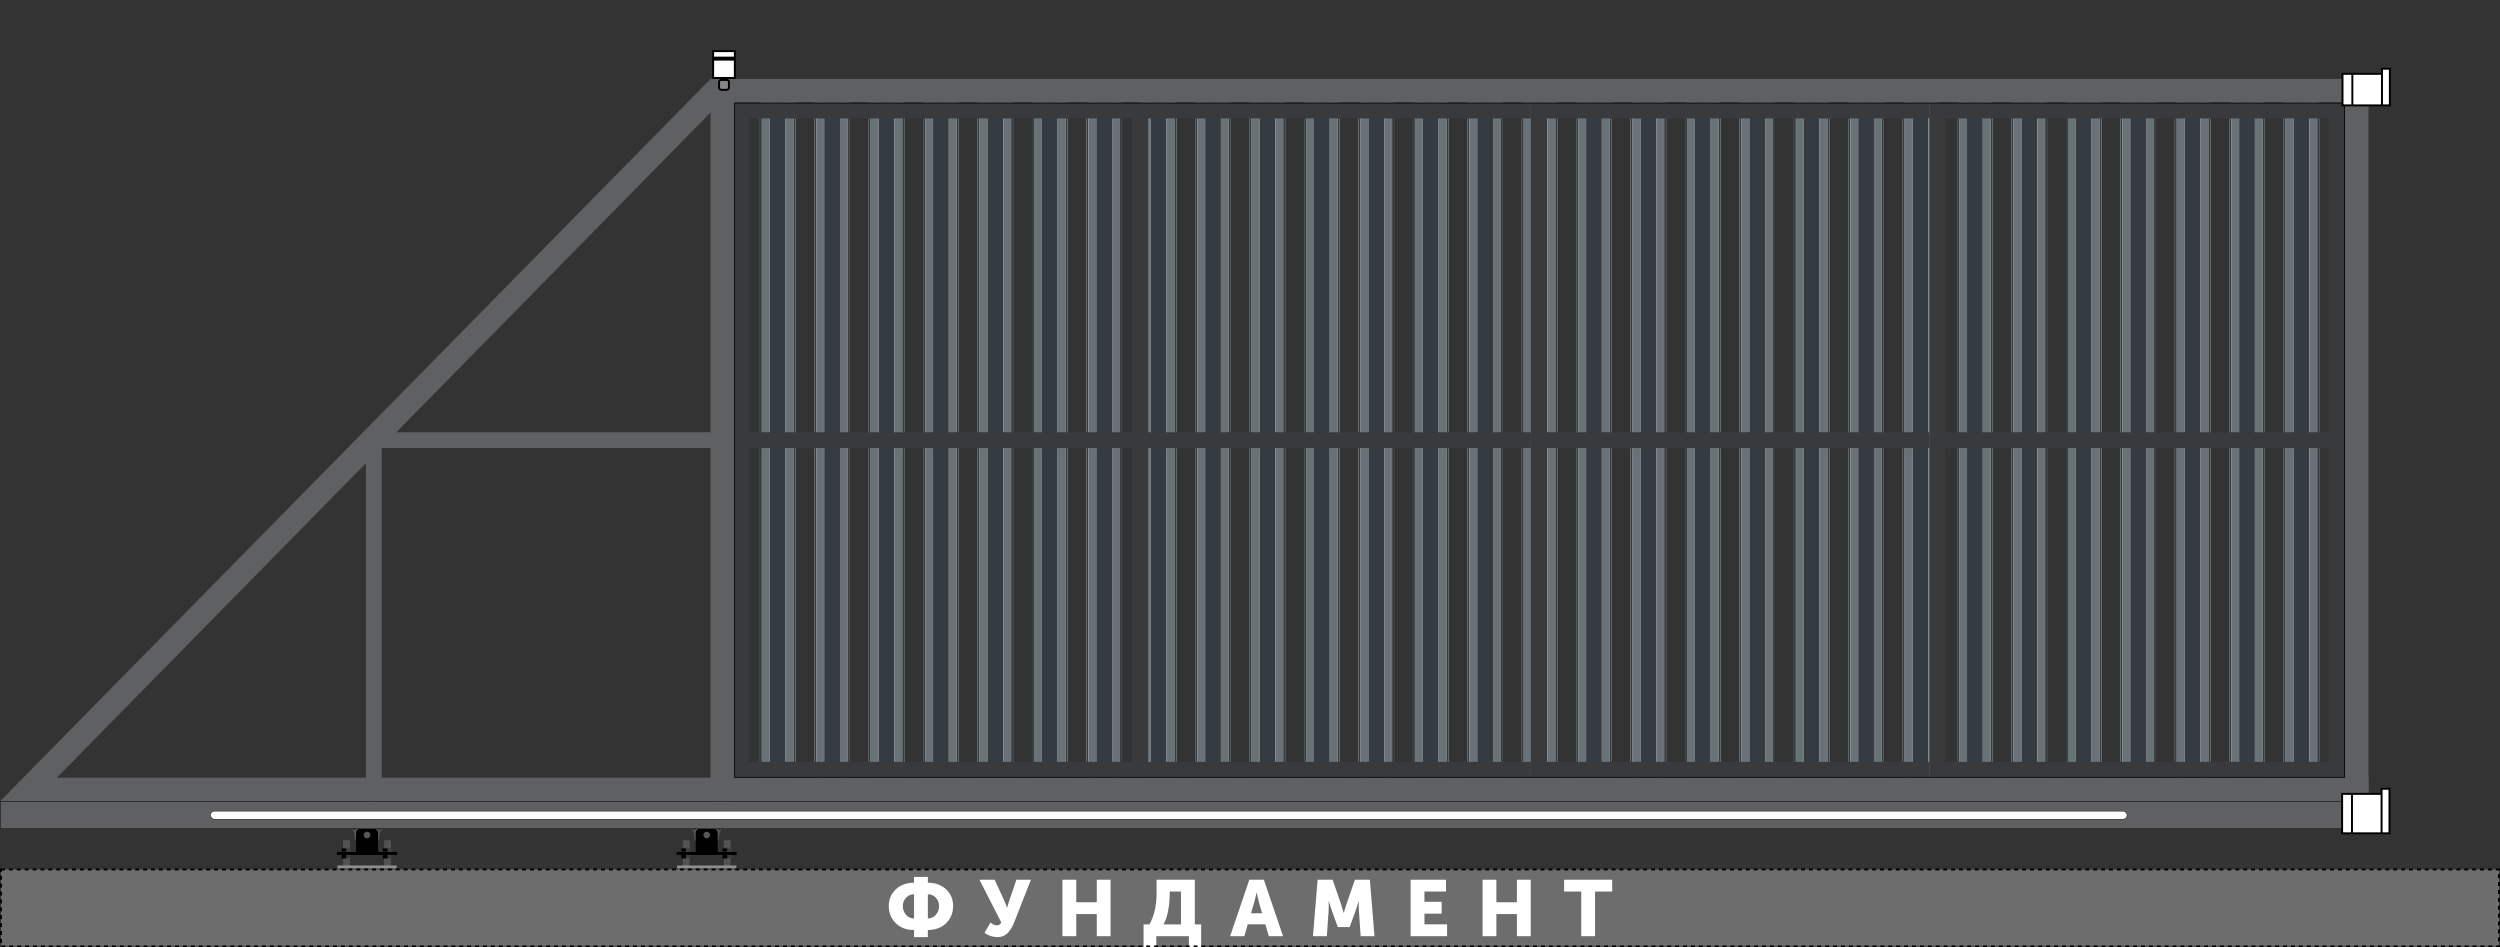 <svg width="6333" height="2400" viewBox="0 0 6333 2400" fill="none" xmlns="http://www.w3.org/2000/svg">
<rect x="0" y="0" width="6333" height="2400" fill="#333333" stroke="none"/>
<path d="M973.781 2192.17L972.717 2190.41L973.464 2188.49L989.772 2187.05L990.837 2188.8L990.089 2190.72L973.781 2192.17Z" fill="#575757"/>
<path d="M973.091 2128.19H989.955L973.779 2129.31L973.091 2128.19Z" fill="#575757"/>
<path d="M989.955 2128.19L973.779 2129.31L973.461 2129.32L972.714 2131.24L990.834 2129.63L989.955 2128.19Z" fill="#575757"/>
<path d="M990.834 2129.63L972.714 2131.24L973.778 2133L990.086 2131.55L990.834 2129.63Z" fill="#575757"/>
<path d="M973.781 2195.88L972.717 2194.12L973.464 2192.2L989.772 2190.76L990.837 2192.51L990.089 2194.43L973.781 2195.88Z" fill="#575757"/>
<path d="M973.781 2162.58L972.717 2160.83L973.464 2158.91L989.772 2157.46L990.837 2159.22L990.089 2161.14L973.781 2162.58Z" fill="#575757"/>
<path d="M973.781 2177.37L972.717 2175.62L973.464 2173.7L989.772 2172.25L990.837 2174.01L990.089 2175.93L973.781 2177.37Z" fill="#575757"/>
<path d="M973.781 2147.79L972.717 2146.03L973.464 2144.12L989.772 2142.67L990.837 2144.43L990.089 2146.34L973.781 2147.79Z" fill="#575757"/>
<path d="M973.781 2184.77L972.717 2183.01L973.464 2181.1L989.772 2179.65L990.837 2181.41L990.089 2183.32L973.781 2184.77Z" fill="#575757"/>
<path d="M973.781 2155.19L972.717 2153.43L973.464 2151.51L989.772 2150.07L990.837 2151.82L990.089 2153.74L973.781 2155.19Z" fill="#575757"/>
<path d="M973.781 2169.98L972.717 2168.22L973.464 2166.3L989.772 2164.86L990.837 2166.62L990.089 2168.53L973.781 2169.98Z" fill="#575757"/>
<path d="M973.781 2140.39L972.717 2138.64L973.464 2136.72L989.772 2135.27L990.837 2137.03L990.089 2138.95L973.781 2140.39Z" fill="#575757"/>
<path d="M973.781 2188.48L972.717 2186.72L973.464 2184.81L989.772 2183.36L990.837 2185.12L990.089 2187.03L973.781 2188.48Z" fill="#575757"/>
<path d="M973.781 2158.89L972.717 2157.14L973.464 2155.22L989.772 2153.77L990.837 2155.53L990.089 2157.45L973.781 2158.89Z" fill="#575757"/>
<path d="M973.781 2173.69L972.717 2171.93L973.464 2170.01L989.772 2168.57L990.837 2170.32L990.089 2172.24L973.781 2173.69Z" fill="#575757"/>
<path d="M973.781 2144.1L972.717 2142.35L973.464 2140.43L989.772 2138.98L990.837 2140.74L990.089 2142.66L973.781 2144.1Z" fill="#575757"/>
<path d="M973.781 2181.08L972.717 2179.33L973.464 2177.41L989.772 2175.96L990.837 2177.72L990.089 2179.64L973.781 2181.08Z" fill="#575757"/>
<path d="M973.781 2151.5L972.717 2149.74L973.464 2147.83L989.772 2146.38L990.837 2148.14L990.089 2150.05L973.781 2151.5Z" fill="#575757"/>
<path d="M973.781 2166.29L972.717 2164.54L973.464 2162.62L989.772 2161.17L990.837 2162.93L990.089 2164.85L973.781 2166.29Z" fill="#575757"/>
<path d="M973.781 2136.71L972.717 2134.95L973.464 2133.03L989.772 2131.59L990.837 2133.34L990.089 2135.26L973.781 2136.71Z" fill="#575757"/>
<path d="M869.914 2192.17L868.85 2190.41L869.597 2188.49L885.905 2187.05L886.969 2188.8L886.222 2190.72L869.914 2192.17Z" fill="#575757"/>
<path d="M869.224 2128.19H886.088L869.911 2129.31L869.224 2128.19Z" fill="#575757"/>
<path d="M886.088 2128.19L869.911 2129.31L869.594 2129.32L868.847 2131.24L886.966 2129.63L886.088 2128.19Z" fill="#575757"/>
<path d="M886.966 2129.63L868.847 2131.24L869.911 2133L886.219 2131.55L886.966 2129.63Z" fill="#575757"/>
<path d="M869.914 2195.88L868.85 2194.12L869.597 2192.2L885.905 2190.76L886.969 2192.51L886.222 2194.43L869.914 2195.88Z" fill="#575757"/>
<path d="M869.914 2162.58L868.85 2160.83L869.597 2158.91L885.905 2157.46L886.969 2159.22L886.222 2161.14L869.914 2162.58Z" fill="#575757"/>
<path d="M869.914 2177.37L868.85 2175.62L869.597 2173.7L885.905 2172.25L886.969 2174.01L886.222 2175.93L869.914 2177.37Z" fill="#575757"/>
<path d="M869.914 2147.79L868.85 2146.03L869.597 2144.12L885.905 2142.67L886.969 2144.43L886.222 2146.34L869.914 2147.79Z" fill="#575757"/>
<path d="M869.914 2184.77L868.85 2183.01L869.597 2181.1L885.905 2179.65L886.969 2181.41L886.222 2183.32L869.914 2184.77Z" fill="#575757"/>
<path d="M869.914 2155.19L868.85 2153.43L869.597 2151.51L885.905 2150.07L886.969 2151.82L886.222 2153.74L869.914 2155.19Z" fill="#575757"/>
<path d="M869.914 2169.98L868.85 2168.22L869.597 2166.3L885.905 2164.86L886.969 2166.62L886.222 2168.53L869.914 2169.98Z" fill="#575757"/>
<path d="M869.914 2140.39L868.85 2138.64L869.597 2136.72L885.905 2135.27L886.969 2137.03L886.222 2138.95L869.914 2140.39Z" fill="#575757"/>
<path d="M869.914 2188.48L868.85 2186.72L869.597 2184.81L885.905 2183.36L886.969 2185.12L886.222 2187.03L869.914 2188.48Z" fill="#575757"/>
<path d="M869.914 2158.89L868.85 2157.14L869.597 2155.22L885.905 2153.77L886.969 2155.53L886.222 2157.45L869.914 2158.89Z" fill="#575757"/>
<path d="M869.914 2173.69L868.85 2171.93L869.597 2170.01L885.905 2168.57L886.969 2170.32L886.222 2172.24L869.914 2173.69Z" fill="#575757"/>
<path d="M869.914 2144.1L868.85 2142.35L869.597 2140.43L885.905 2138.98L886.969 2140.74L886.222 2142.66L869.914 2144.1Z" fill="#575757"/>
<path d="M869.914 2181.08L868.85 2179.33L869.597 2177.41L885.905 2175.96L886.969 2177.72L886.222 2179.64L869.914 2181.08Z" fill="#575757"/>
<path d="M869.914 2151.5L868.85 2149.74L869.597 2147.83L885.905 2146.38L886.969 2148.14L886.222 2150.05L869.914 2151.5Z" fill="#575757"/>
<path d="M869.914 2166.29L868.85 2164.54L869.597 2162.62L885.905 2161.17L886.969 2162.93L886.222 2164.85L869.914 2166.29Z" fill="#575757"/>
<path d="M869.914 2136.71L868.85 2134.95L869.597 2133.03L885.905 2131.59L886.969 2133.34L886.222 2135.26L869.914 2136.71Z" fill="#575757"/>
<path d="M993.565 2157.58L993.565 2149L981.775 2149L981.775 2157.58L993.565 2157.58Z" fill="#3D3D3D"/>
<path d="M969.983 2149L969.983 2157.58L981.774 2157.58L981.774 2149L969.983 2149Z" fill="black"/>
<path d="M993.565 2174.58L993.565 2166L981.775 2166L981.775 2174.58L993.565 2174.58Z" fill="#3D3D3D"/>
<path d="M969.983 2166L969.983 2174.58L981.774 2174.58L981.774 2166L969.983 2166Z" fill="black"/>
<path d="M889.108 2157.58L889.108 2149L877.317 2149L877.317 2157.58L889.108 2157.58Z" fill="#3D3D3D"/>
<path d="M865.526 2149L865.526 2157.58L877.317 2157.58L877.317 2149L865.526 2149Z" fill="black"/>
<path d="M889.108 2174.58L889.108 2166L877.317 2166L877.317 2174.58L889.108 2174.58Z" fill="#3D3D3D"/>
<path d="M865.526 2166L865.526 2174.58L877.317 2174.58L877.317 2166L865.526 2166Z" fill="black"/>
<path d="M854.753 2192.5H1004.82V2200H854.753V2192.5Z" fill="#8F8F8F"/>
<path fill-rule="evenodd" clip-rule="evenodd" d="M898.705 2124.97V2120.68C898.705 2101.15 881.428 2085.31 860.116 2085.31H846.182C834.934 2085.31 825.815 2076.19 825.815 2064.94C825.815 2053.69 834.934 2044.58 846.182 2044.58L857.972 2044.58L860.116 2047.79L999.464 2047.79L1001.61 2044.58L1013.4 2044.58C1024.65 2044.58 1033.76 2053.69 1033.76 2064.94C1033.76 2076.19 1024.65 2085.31 1013.4 2085.31L999.464 2085.31C978.152 2085.31 960.875 2101.15 960.875 2120.68V2124.97C960.875 2127.93 958.475 2130.33 955.515 2130.33H904.065C901.105 2130.33 898.705 2127.93 898.705 2124.97ZM929.79 2106.75C925.054 2106.75 921.215 2110.59 921.215 2115.32C921.215 2120.06 925.054 2123.9 929.79 2123.9C934.526 2123.9 938.366 2120.06 938.366 2115.32C938.366 2110.59 934.526 2106.75 929.79 2106.75ZM846.182 2055.3C840.854 2055.3 836.535 2059.61 836.535 2064.94C836.535 2070.27 840.854 2074.59 846.182 2074.59C851.51 2074.59 855.829 2070.27 855.829 2064.94C855.829 2059.61 851.51 2055.3 846.182 2055.3ZM1013.4 2055.3C1018.73 2055.3 1023.05 2059.61 1023.05 2064.94C1023.05 2070.27 1018.73 2074.59 1013.4 2074.59C1008.07 2074.59 1003.75 2070.27 1003.75 2064.94C1003.75 2059.61 1008.07 2055.3 1013.4 2055.3Z" fill="#575757"/>
<path d="M921.215 2115.32C921.215 2110.59 925.054 2106.75 929.79 2106.75C934.526 2106.75 938.366 2110.59 938.366 2115.32C938.366 2120.06 934.526 2123.9 929.79 2123.9C925.054 2123.9 921.215 2120.06 921.215 2115.32Z" fill="#575757"/>
<circle cx="901.914" cy="2060.66" r="24.654" fill="black"/>
<path d="M923.356 2060.66C923.356 2072.5 913.757 2082.09 901.918 2082.09C890.078 2082.09 880.479 2072.5 880.479 2060.66C880.479 2048.82 890.078 2039.22 901.918 2039.22C913.757 2039.22 923.356 2048.82 923.356 2060.66Z" fill="#C4C4C4"/>
<path d="M917.996 2060.66C917.996 2069.54 910.797 2076.73 901.917 2076.73C893.037 2076.73 885.839 2069.54 885.839 2060.66C885.839 2051.78 893.037 2044.58 901.917 2044.58C910.797 2044.58 917.996 2051.78 917.996 2060.66Z" fill="black"/>
<path d="M901.916 2049.01C908.348 2049.01 913.563 2054.22 913.563 2060.66C913.563 2067.09 908.348 2072.3 901.916 2072.3C895.483 2072.3 890.269 2067.09 890.269 2060.66C890.269 2054.22 895.483 2049.01 901.916 2049.01Z" fill="#C4C4C4" stroke="black" stroke-width="4"/>
<circle cx="957.657" cy="2060.66" r="24.654" fill="black"/>
<path d="M979.098 2060.66C979.098 2072.5 969.5 2082.09 957.66 2082.09C945.82 2082.09 936.222 2072.5 936.222 2060.66C936.222 2048.82 945.82 2039.22 957.66 2039.22C969.5 2039.22 979.098 2048.82 979.098 2060.66Z" fill="#C4C4C4"/>
<path d="M973.738 2060.66C973.738 2069.54 966.54 2076.73 957.66 2076.73C948.78 2076.73 941.581 2069.54 941.581 2060.66C941.581 2051.78 948.78 2044.58 957.66 2044.58C966.54 2044.58 973.738 2051.78 973.738 2060.66Z" fill="black"/>
<path d="M957.658 2049.01C964.09 2049.01 969.305 2054.22 969.305 2060.66C969.305 2067.09 964.09 2072.3 957.658 2072.3C951.225 2072.3 946.011 2067.09 946.011 2060.66C946.011 2054.22 951.225 2049.01 957.658 2049.01Z" fill="#C4C4C4" stroke="black" stroke-width="4"/>
<circle cx="1013.4" cy="2064.94" r="24.654" fill="black"/>
<path d="M1034.84 2064.94C1034.84 2076.78 1025.24 2086.38 1013.4 2086.38C1001.56 2086.38 991.964 2076.78 991.964 2064.94C991.964 2053.1 1001.56 2043.5 1013.4 2043.5C1025.24 2043.5 1034.84 2053.1 1034.84 2064.94Z" fill="#C4C4C4"/>
<path d="M1029.48 2064.94C1029.48 2073.82 1022.28 2081.02 1013.4 2081.02C1004.52 2081.02 997.323 2073.82 997.323 2064.94C997.323 2056.06 1004.52 2048.86 1013.4 2048.86C1022.28 2048.86 1029.48 2056.06 1029.48 2064.94Z" fill="black"/>
<path d="M1023.05 2064.94C1023.05 2059.61 1018.73 2055.3 1013.4 2055.3C1008.07 2055.3 1003.75 2059.61 1003.75 2064.94C1003.75 2070.27 1008.07 2074.59 1013.4 2074.59C1018.73 2074.59 1023.05 2070.27 1023.05 2064.94Z" fill="#C4C4C4"/>
<circle cx="846.18" cy="2064.94" r="24.654" fill="black"/>
<path d="M867.621 2064.94C867.621 2076.78 858.023 2086.38 846.183 2086.38C834.343 2086.38 824.745 2076.78 824.745 2064.94C824.745 2053.1 834.343 2043.5 846.183 2043.5C858.023 2043.5 867.621 2053.1 867.621 2064.94Z" fill="#C4C4C4"/>
<path d="M862.262 2064.94C862.262 2073.82 855.063 2081.02 846.183 2081.02C837.303 2081.02 830.104 2073.82 830.104 2064.94C830.104 2056.06 837.303 2048.86 846.183 2048.86C855.063 2048.86 862.262 2056.06 862.262 2064.94Z" fill="black"/>
<path d="M855.828 2064.94C855.828 2059.61 851.509 2055.3 846.181 2055.3C840.853 2055.3 836.534 2059.61 836.534 2064.94C836.534 2070.27 840.853 2074.59 846.181 2074.59C851.509 2074.59 855.828 2070.27 855.828 2064.94Z" fill="#C4C4C4"/>
<circle cx="961.944" cy="2093.88" r="7.503" fill="black"/>
<circle cx="897.631" cy="2093.88" r="7.503" fill="black"/>
<path d="M853.683 2158.2H1005.89V2165.7H853.683V2158.2Z" fill="black"/>
<path fill-rule="evenodd" clip-rule="evenodd" d="M912.637 2099.24C906.717 2099.24 901.918 2104.04 901.918 2109.96V2158.2H957.657V2109.96C957.657 2104.04 952.858 2099.24 946.938 2099.24H912.637ZM929.788 2123.9C934.524 2123.9 938.363 2120.06 938.363 2115.32C938.363 2110.59 934.524 2106.75 929.788 2106.75C925.052 2106.75 921.212 2110.59 921.212 2115.32C921.212 2120.06 925.052 2123.9 929.788 2123.9Z" fill="black"/>
<path d="M1834.26 2192.17L1833.19 2190.41L1833.94 2188.49L1850.25 2187.05L1851.31 2188.8L1850.56 2190.72L1834.26 2192.17Z" fill="#575757"/>
<path d="M1833.57 2128.19H1850.43L1834.25 2129.31L1833.57 2128.19Z" fill="#575757"/>
<path d="M1850.43 2128.19L1834.25 2129.31L1833.93 2129.32L1833.19 2131.24L1851.31 2129.63L1850.43 2128.19Z" fill="#575757"/>
<path d="M1851.31 2129.63L1833.19 2131.24L1834.25 2133L1850.56 2131.55L1851.31 2129.63Z" fill="#575757"/>
<path d="M1834.26 2195.88L1833.19 2194.12L1833.94 2192.2L1850.25 2190.76L1851.31 2192.51L1850.56 2194.43L1834.26 2195.88Z" fill="#575757"/>
<path d="M1834.26 2162.58L1833.19 2160.83L1833.94 2158.91L1850.25 2157.46L1851.31 2159.22L1850.56 2161.14L1834.26 2162.58Z" fill="#575757"/>
<path d="M1834.26 2177.37L1833.19 2175.62L1833.94 2173.7L1850.25 2172.25L1851.31 2174.01L1850.56 2175.93L1834.26 2177.37Z" fill="#575757"/>
<path d="M1834.26 2147.79L1833.19 2146.03L1833.94 2144.12L1850.25 2142.67L1851.31 2144.43L1850.56 2146.34L1834.26 2147.79Z" fill="#575757"/>
<path d="M1834.26 2184.77L1833.19 2183.01L1833.94 2181.1L1850.25 2179.65L1851.31 2181.41L1850.56 2183.32L1834.26 2184.77Z" fill="#575757"/>
<path d="M1834.26 2155.19L1833.19 2153.43L1833.94 2151.51L1850.25 2150.07L1851.31 2151.82L1850.56 2153.74L1834.26 2155.19Z" fill="#575757"/>
<path d="M1834.26 2169.98L1833.19 2168.22L1833.94 2166.3L1850.25 2164.86L1851.31 2166.62L1850.56 2168.53L1834.26 2169.98Z" fill="#575757"/>
<path d="M1834.26 2140.39L1833.19 2138.64L1833.94 2136.72L1850.25 2135.27L1851.31 2137.03L1850.56 2138.95L1834.26 2140.39Z" fill="#575757"/>
<path d="M1834.26 2188.48L1833.19 2186.72L1833.94 2184.81L1850.25 2183.36L1851.31 2185.12L1850.56 2187.03L1834.26 2188.48Z" fill="#575757"/>
<path d="M1834.26 2158.89L1833.19 2157.14L1833.94 2155.22L1850.25 2153.77L1851.31 2155.53L1850.56 2157.45L1834.26 2158.89Z" fill="#575757"/>
<path d="M1834.26 2173.69L1833.19 2171.93L1833.94 2170.01L1850.25 2168.57L1851.31 2170.32L1850.56 2172.24L1834.26 2173.69Z" fill="#575757"/>
<path d="M1834.26 2144.1L1833.19 2142.35L1833.94 2140.43L1850.25 2138.98L1851.31 2140.74L1850.56 2142.66L1834.26 2144.1Z" fill="#575757"/>
<path d="M1834.26 2181.08L1833.19 2179.33L1833.94 2177.41L1850.25 2175.96L1851.31 2177.72L1850.56 2179.64L1834.26 2181.08Z" fill="#575757"/>
<path d="M1834.26 2151.5L1833.19 2149.74L1833.94 2147.83L1850.25 2146.38L1851.31 2148.14L1850.56 2150.05L1834.26 2151.5Z" fill="#575757"/>
<path d="M1834.26 2166.29L1833.19 2164.54L1833.94 2162.62L1850.25 2161.17L1851.31 2162.93L1850.56 2164.85L1834.26 2166.29Z" fill="#575757"/>
<path d="M1834.26 2136.71L1833.19 2134.95L1833.94 2133.03L1850.25 2131.59L1851.31 2133.34L1850.56 2135.26L1834.26 2136.71Z" fill="#575757"/>
<path d="M1730.39 2192.17L1729.32 2190.41L1730.07 2188.49L1746.38 2187.05L1747.44 2188.8L1746.7 2190.72L1730.39 2192.17Z" fill="#575757"/>
<path d="M1729.7 2128.19H1746.56L1730.38 2129.31L1729.7 2128.19Z" fill="#575757"/>
<path d="M1746.56 2128.19L1730.38 2129.31L1730.07 2129.32L1729.32 2131.24L1747.44 2129.63L1746.56 2128.19Z" fill="#575757"/>
<path d="M1747.44 2129.63L1729.32 2131.24L1730.38 2133L1746.69 2131.55L1747.44 2129.63Z" fill="#575757"/>
<path d="M1730.39 2195.88L1729.32 2194.12L1730.07 2192.2L1746.38 2190.76L1747.44 2192.51L1746.7 2194.43L1730.39 2195.88Z" fill="#575757"/>
<path d="M1730.39 2162.58L1729.32 2160.83L1730.07 2158.91L1746.38 2157.46L1747.44 2159.22L1746.7 2161.14L1730.39 2162.58Z" fill="#575757"/>
<path d="M1730.39 2177.37L1729.32 2175.62L1730.07 2173.7L1746.38 2172.25L1747.44 2174.01L1746.7 2175.93L1730.39 2177.37Z" fill="#575757"/>
<path d="M1730.39 2147.79L1729.32 2146.03L1730.07 2144.12L1746.38 2142.67L1747.44 2144.43L1746.7 2146.34L1730.39 2147.79Z" fill="#575757"/>
<path d="M1730.39 2184.77L1729.32 2183.01L1730.07 2181.1L1746.38 2179.65L1747.44 2181.41L1746.7 2183.32L1730.39 2184.77Z" fill="#575757"/>
<path d="M1730.39 2155.19L1729.32 2153.43L1730.07 2151.51L1746.38 2150.07L1747.44 2151.82L1746.7 2153.74L1730.39 2155.19Z" fill="#575757"/>
<path d="M1730.39 2169.98L1729.32 2168.22L1730.07 2166.3L1746.38 2164.86L1747.44 2166.62L1746.7 2168.53L1730.39 2169.98Z" fill="#575757"/>
<path d="M1730.39 2140.39L1729.32 2138.64L1730.07 2136.72L1746.38 2135.27L1747.44 2137.03L1746.7 2138.95L1730.39 2140.39Z" fill="#575757"/>
<path d="M1730.39 2188.48L1729.32 2186.72L1730.07 2184.81L1746.38 2183.36L1747.44 2185.12L1746.7 2187.03L1730.39 2188.48Z" fill="#575757"/>
<path d="M1730.39 2158.89L1729.32 2157.14L1730.07 2155.22L1746.38 2153.77L1747.44 2155.53L1746.7 2157.45L1730.39 2158.89Z" fill="#575757"/>
<path d="M1730.39 2173.69L1729.32 2171.93L1730.07 2170.01L1746.38 2168.57L1747.44 2170.32L1746.7 2172.24L1730.39 2173.69Z" fill="#575757"/>
<path d="M1730.39 2144.1L1729.32 2142.35L1730.07 2140.43L1746.38 2138.98L1747.44 2140.74L1746.7 2142.66L1730.39 2144.1Z" fill="#575757"/>
<path d="M1730.39 2181.08L1729.32 2179.33L1730.07 2177.41L1746.38 2175.96L1747.44 2177.72L1746.7 2179.64L1730.39 2181.08Z" fill="#575757"/>
<path d="M1730.39 2151.5L1729.32 2149.74L1730.07 2147.83L1746.38 2146.38L1747.44 2148.14L1746.7 2150.05L1730.39 2151.5Z" fill="#575757"/>
<path d="M1730.39 2166.29L1729.32 2164.54L1730.07 2162.62L1746.38 2161.17L1747.44 2162.93L1746.7 2164.85L1730.39 2166.29Z" fill="#575757"/>
<path d="M1730.39 2136.71L1729.32 2134.95L1730.07 2133.03L1746.38 2131.59L1747.44 2133.34L1746.7 2135.26L1730.39 2136.71Z" fill="#575757"/>
<path d="M1854.04 2157.58L1854.04 2149L1842.25 2149L1842.25 2157.58L1854.04 2157.58Z" fill="#3D3D3D"/>
<path d="M1830.46 2149L1830.46 2157.58L1842.25 2157.58L1842.25 2149L1830.46 2149Z" fill="black"/>
<path d="M1854.04 2174.58L1854.04 2166L1842.25 2166L1842.25 2174.58L1854.04 2174.58Z" fill="#3D3D3D"/>
<path d="M1830.46 2166L1830.46 2174.58L1842.25 2174.58L1842.25 2166L1830.46 2166Z" fill="black"/>
<path d="M1749.58 2157.58L1749.58 2149L1737.79 2149L1737.79 2157.58L1749.58 2157.58Z" fill="#3D3D3D"/>
<path d="M1726 2149L1726 2157.58L1737.79 2157.58L1737.79 2149L1726 2149Z" fill="black"/>
<path d="M1749.58 2174.58L1749.58 2166L1737.79 2166L1737.79 2174.58L1749.58 2174.58Z" fill="#3D3D3D"/>
<path d="M1726 2166L1726 2174.58L1737.79 2174.58L1737.79 2166L1726 2166Z" fill="black"/>
<path d="M1715.23 2192.5H1865.29V2200H1715.23V2192.5Z" fill="#8F8F8F"/>
<path fill-rule="evenodd" clip-rule="evenodd" d="M1759.18 2124.97V2120.68C1759.18 2101.15 1741.9 2085.31 1720.59 2085.31H1706.66C1695.41 2085.31 1686.29 2076.19 1686.29 2064.94C1686.29 2053.69 1695.41 2044.58 1706.66 2044.58L1718.45 2044.58L1720.59 2047.79L1859.94 2047.79L1862.08 2044.58L1873.87 2044.58C1885.12 2044.58 1894.24 2053.69 1894.24 2064.94C1894.24 2076.19 1885.12 2085.31 1873.87 2085.31L1859.94 2085.31C1838.63 2085.31 1821.35 2101.15 1821.35 2120.68V2124.97C1821.35 2127.93 1818.95 2130.33 1815.99 2130.33H1764.54C1761.58 2130.33 1759.18 2127.93 1759.18 2124.97ZM1790.26 2106.75C1785.53 2106.75 1781.69 2110.59 1781.69 2115.32C1781.69 2120.06 1785.53 2123.9 1790.26 2123.9C1795 2123.9 1798.84 2120.06 1798.84 2115.32C1798.84 2110.59 1795 2106.75 1790.26 2106.75ZM1706.66 2055.3C1701.33 2055.3 1697.01 2059.61 1697.01 2064.94C1697.01 2070.27 1701.33 2074.59 1706.66 2074.59C1711.98 2074.59 1716.3 2070.27 1716.3 2064.94C1716.3 2059.61 1711.98 2055.3 1706.66 2055.3ZM1873.87 2055.3C1879.2 2055.3 1883.52 2059.61 1883.52 2064.94C1883.52 2070.27 1879.2 2074.59 1873.87 2074.59C1868.54 2074.59 1864.22 2070.27 1864.22 2064.94C1864.22 2059.61 1868.54 2055.3 1873.87 2055.3Z" fill="#575757"/>
<path d="M1781.69 2115.32C1781.69 2110.59 1785.53 2106.75 1790.26 2106.75C1795 2106.75 1798.84 2110.59 1798.84 2115.32C1798.84 2120.06 1795 2123.9 1790.26 2123.9C1785.53 2123.9 1781.69 2120.06 1781.69 2115.32Z" fill="#575757"/>
<circle cx="1762.39" cy="2060.66" r="24.654" fill="black"/>
<path d="M1783.83 2060.66C1783.83 2072.5 1774.23 2082.09 1762.39 2082.09C1750.55 2082.09 1740.95 2072.5 1740.95 2060.66C1740.95 2048.82 1750.55 2039.22 1762.39 2039.22C1774.23 2039.22 1783.83 2048.82 1783.83 2060.66Z" fill="#C4C4C4"/>
<path d="M1778.47 2060.66C1778.47 2069.54 1771.27 2076.73 1762.39 2076.73C1753.51 2076.73 1746.31 2069.54 1746.31 2060.66C1746.31 2051.78 1753.51 2044.58 1762.39 2044.58C1771.27 2044.58 1778.47 2051.78 1778.47 2060.66Z" fill="black"/>
<path d="M1762.39 2049.01C1768.82 2049.01 1774.04 2054.22 1774.04 2060.66C1774.04 2067.09 1768.82 2072.3 1762.39 2072.3C1755.96 2072.3 1750.74 2067.09 1750.74 2060.66C1750.74 2054.22 1755.96 2049.01 1762.39 2049.01Z" fill="#C4C4C4" stroke="black" stroke-width="4"/>
<circle cx="1818.13" cy="2060.66" r="24.654" fill="black"/>
<path d="M1839.57 2060.66C1839.57 2072.5 1829.97 2082.09 1818.13 2082.09C1806.29 2082.09 1796.7 2072.5 1796.7 2060.66C1796.7 2048.82 1806.29 2039.22 1818.13 2039.22C1829.97 2039.22 1839.57 2048.82 1839.57 2060.66Z" fill="#C4C4C4"/>
<path d="M1834.21 2060.66C1834.21 2069.54 1827.01 2076.73 1818.13 2076.73C1809.25 2076.73 1802.05 2069.54 1802.05 2060.66C1802.05 2051.78 1809.25 2044.58 1818.13 2044.58C1827.01 2044.58 1834.21 2051.78 1834.21 2060.66Z" fill="black"/>
<path d="M1818.13 2049.01C1824.56 2049.01 1829.78 2054.22 1829.78 2060.66C1829.78 2067.09 1824.56 2072.3 1818.13 2072.3C1811.7 2072.3 1806.48 2067.09 1806.48 2060.66C1806.48 2054.22 1811.7 2049.01 1818.13 2049.01Z" fill="#C4C4C4" stroke="black" stroke-width="4"/>
<circle cx="1873.87" cy="2064.94" r="24.654" fill="black"/>
<path d="M1895.31 2064.94C1895.31 2076.78 1885.72 2086.38 1873.88 2086.38C1862.04 2086.38 1852.44 2076.78 1852.44 2064.94C1852.44 2053.1 1862.04 2043.5 1873.88 2043.5C1885.72 2043.5 1895.31 2053.1 1895.31 2064.94Z" fill="#C4C4C4"/>
<path d="M1889.95 2064.94C1889.95 2073.82 1882.76 2081.02 1873.88 2081.02C1865 2081.02 1857.8 2073.82 1857.8 2064.94C1857.8 2056.06 1865 2048.86 1873.88 2048.86C1882.76 2048.86 1889.95 2056.06 1889.95 2064.94Z" fill="black"/>
<path d="M1883.52 2064.94C1883.52 2059.61 1879.2 2055.3 1873.87 2055.3C1868.55 2055.3 1864.23 2059.61 1864.23 2064.94C1864.23 2070.27 1868.55 2074.59 1873.87 2074.59C1879.2 2074.59 1883.52 2070.27 1883.52 2064.94Z" fill="#C4C4C4"/>
<circle cx="1706.65" cy="2064.94" r="24.654" fill="black"/>
<path d="M1728.09 2064.94C1728.09 2076.78 1718.5 2086.38 1706.66 2086.38C1694.82 2086.38 1685.22 2076.78 1685.22 2064.94C1685.22 2053.1 1694.82 2043.5 1706.66 2043.5C1718.5 2043.5 1728.09 2053.1 1728.09 2064.94Z" fill="#C4C4C4"/>
<path d="M1722.74 2064.94C1722.74 2073.82 1715.54 2081.02 1706.66 2081.02C1697.78 2081.02 1690.58 2073.82 1690.58 2064.94C1690.58 2056.06 1697.78 2048.86 1706.66 2048.86C1715.54 2048.86 1722.74 2056.06 1722.74 2064.94Z" fill="black"/>
<path d="M1716.3 2064.94C1716.3 2059.61 1711.98 2055.3 1706.65 2055.3C1701.33 2055.3 1697.01 2059.61 1697.01 2064.94C1697.01 2070.27 1701.33 2074.59 1706.65 2074.59C1711.98 2074.59 1716.3 2070.27 1716.3 2064.94Z" fill="#C4C4C4"/>
<circle cx="1822.42" cy="2093.88" r="7.503" fill="black"/>
<circle cx="1758.1" cy="2093.88" r="7.503" fill="black"/>
<path d="M1714.16 2158.2H1866.37V2165.7H1714.16V2158.2Z" fill="black"/>
<path fill-rule="evenodd" clip-rule="evenodd" d="M1773.11 2099.24C1767.19 2099.24 1762.39 2104.04 1762.39 2109.96V2158.2H1818.13V2109.96C1818.13 2104.04 1813.33 2099.24 1807.41 2099.24H1773.11ZM1790.26 2123.9C1795 2123.9 1798.84 2120.06 1798.84 2115.32C1798.84 2110.59 1795 2106.75 1790.26 2106.75C1785.53 2106.75 1781.69 2110.59 1781.69 2115.32C1781.69 2120.06 1785.53 2123.9 1790.26 2123.9Z" fill="black"/>
<rect x="1800" y="200" width="4200" height="60" fill="#5E6061"/>
<rect x="1800" y="1970" width="4200" height="60" fill="#5E6061"/>
<rect x="5940" y="200" width="60" height="1830" fill="#5E6061"/>
<g clip-path="url(#clip0_5416_2531)">
<rect x="927" y="1135" width="40" height="895" fill="#5E6061"/>
<rect x="927" y="1095" width="933" height="40" fill="#5E6061"/>
<path fill-rule="evenodd" clip-rule="evenodd" d="M1860 1970V2030H0L1800 200H1860V1970ZM143.968 1970L1800 285V1970H143.968Z" fill="#5E6061"/>
</g>
<rect x="2.5" y="2202.5" width="6328" height="195" fill="#6D6D6D"/>
<path d="M2251.45 2295.1C2251.45 2278.17 2257.38 2264.1 2269.25 2252.9C2281.12 2241.7 2296.52 2236.1 2315.45 2236.1V2221.5H2350.45V2236.1C2369.38 2236.1 2384.78 2241.7 2396.65 2252.9C2408.52 2264.1 2414.45 2278.17 2414.45 2295.1C2414.45 2312.57 2408.52 2327.1 2396.65 2338.7C2384.78 2350.17 2369.38 2355.9 2350.45 2355.9V2373.9H2315.45V2355.9C2296.52 2355.9 2281.12 2350.17 2269.25 2338.7C2257.38 2327.1 2251.45 2312.57 2251.45 2295.1ZM2350.45 2326.7C2358.45 2326.7 2365.18 2323.63 2370.65 2317.5C2376.12 2311.37 2378.85 2303.9 2378.85 2295.1C2378.85 2286.83 2376.12 2279.83 2370.65 2274.1C2365.18 2268.23 2358.45 2265.3 2350.45 2265.3V2326.7ZM2287.05 2295.1C2287.05 2303.9 2289.78 2311.37 2295.25 2317.5C2300.72 2323.63 2307.45 2326.7 2315.45 2326.7V2265.3C2307.45 2265.3 2300.72 2268.23 2295.25 2274.1C2289.78 2279.83 2287.05 2286.83 2287.05 2295.1ZM2493.98 2363.1L2509.18 2336.9C2514.91 2341.7 2520.18 2344.1 2524.98 2344.1C2530.58 2344.1 2534.38 2341.63 2536.38 2336.7L2481.18 2228.5H2519.58L2543.38 2279.9L2551.18 2299.1H2551.58C2553.04 2293.1 2554.91 2286.77 2557.18 2280.1L2574.78 2228.5H2611.58L2569.38 2335.7C2567.38 2340.77 2565.31 2345.23 2563.18 2349.1C2561.18 2352.83 2558.44 2356.77 2554.98 2360.9C2551.64 2365.03 2547.58 2368.23 2542.78 2370.5C2537.98 2372.77 2532.58 2373.9 2526.58 2373.9C2515.11 2373.9 2504.24 2370.3 2493.98 2363.1ZM2691.35 2371.5V2228.5H2726.35V2285.7L2778.35 2285.7V2228.5H2813.35V2371.5H2778.35V2315.5L2726.35 2315.5V2371.5H2691.35ZM2947.5 2341.7L2991.7 2341.7V2258.5L2963.1 2258.5V2265.1C2963.1 2278.3 2961.83 2291.83 2959.3 2305.7C2956.9 2319.57 2952.97 2331.57 2947.5 2341.7ZM2896.9 2341.7H2911.7C2923.83 2320.63 2929.9 2294.17 2929.9 2262.3V2228.5L3026.7 2228.5V2341.7H3042.7V2399.5H3011.7V2371.5L2929.1 2371.5V2399.5H2896.9V2341.7ZM3116.19 2371.5L3164.79 2228.5L3201.59 2228.5L3250.19 2371.5H3214.19L3205.39 2341.5L3160.79 2341.5L3152.19 2371.5H3116.19ZM3168.99 2313.5L3197.19 2313.5L3189.19 2285.7L3183.39 2261.1H3182.99C3180.86 2271.5 3178.93 2279.7 3177.19 2285.7L3168.99 2313.5ZM3326.01 2371.5L3337.81 2228.5H3375.81L3396.61 2288.9L3403.81 2312.5H3404.21C3406.87 2302.9 3409.27 2295.03 3411.41 2288.9L3432.21 2228.5H3470.21L3481.81 2371.5H3446.81L3442.41 2307.1C3442.14 2303.9 3442.01 2300.3 3442.01 2296.3C3442.01 2292.3 3442.07 2289.1 3442.21 2286.7L3442.41 2283.1H3442.01C3438.81 2293.1 3436.14 2301.1 3434.01 2307.1L3419.01 2348.5L3389.01 2348.5L3374.01 2307.1L3366.01 2283.1H3365.61C3366.14 2291.9 3366.14 2299.9 3365.61 2307.1L3361.21 2371.5H3326.01ZM3573.41 2371.5V2228.5L3663.01 2228.5V2258.5H3608.41V2284.5H3652.01V2314.5L3608.41 2314.5V2341.5L3665.81 2341.5V2371.5L3573.41 2371.5ZM3755.64 2371.5V2228.5H3790.64V2285.7L3842.64 2285.7V2228.5H3877.64V2371.5H3842.64V2315.5L3790.64 2315.5V2371.5H3755.64ZM4005.6 2371.5V2258.5H3962.2V2228.5L4084 2228.5V2258.5H4040.6V2371.5L4005.6 2371.5Z" fill="white"/>
<rect x="2.5" y="2202.5" width="6328" height="195" stroke="black" stroke-width="5" stroke-dasharray="10 10"/>
<path d="M1806.5 151H1861.5V197.5H1806.5V151ZM1861.5 146H1806.5V129.5H1861.5V146Z" fill="white" stroke="black" stroke-width="5"/>
<rect x="1821.5" y="202.5" width="25" height="25" rx="5.5" fill="#878787" stroke="black" stroke-width="5"/>
<g clip-path="url(#clip1_5416_2531)">
<g clip-path="url(#clip2_5416_2531)">
<rect width="90" height="1710" transform="translate(1925 260)" fill="white"/>
<rect x="1925" y="260" width="5" height="1710" fill="#343C42"/>
<rect x="1930" y="260" width="20" height="1710" fill="#697276"/>
<rect x="1950" y="260" width="40" height="1710" fill="#343C42"/>
<rect x="1990" y="260" width="20" height="1710" fill="#697276"/>
<rect x="2010" y="260" width="5" height="1710" fill="#343C42"/>
</g>
<g clip-path="url(#clip3_5416_2531)">
<rect width="90" height="1710" transform="translate(2062.86 260)" fill="white"/>
<rect x="2062.86" y="260" width="5" height="1710" fill="#343C42"/>
<rect x="2067.86" y="260" width="20" height="1710" fill="#697276"/>
<rect x="2087.86" y="260" width="40" height="1710" fill="#343C42"/>
<rect x="2127.86" y="260" width="20" height="1710" fill="#697276"/>
<rect x="2147.86" y="260" width="5" height="1710" fill="#343C42"/>
</g>
<g clip-path="url(#clip4_5416_2531)">
<rect width="90" height="1710" transform="translate(2200.71 260)" fill="white"/>
<rect x="2200.71" y="260" width="5" height="1710" fill="#343C42"/>
<rect x="2205.71" y="260" width="20" height="1710" fill="#697276"/>
<rect x="2225.71" y="260" width="40" height="1710" fill="#343C42"/>
<rect x="2265.71" y="260" width="20" height="1710" fill="#697276"/>
<rect x="2285.71" y="260" width="5" height="1710" fill="#343C42"/>
</g>
<g clip-path="url(#clip5_5416_2531)">
<rect width="90" height="1710" transform="translate(2338.57 260)" fill="white"/>
<rect x="2338.57" y="260" width="5" height="1710" fill="#343C42"/>
<rect x="2343.57" y="260" width="20" height="1710" fill="#697276"/>
<rect x="2363.57" y="260" width="40" height="1710" fill="#343C42"/>
<rect x="2403.57" y="260" width="20" height="1710" fill="#697276"/>
<rect x="2423.57" y="260" width="5" height="1710" fill="#343C42"/>
</g>
<g clip-path="url(#clip6_5416_2531)">
<rect width="90" height="1710" transform="translate(2476.43 260)" fill="white"/>
<rect x="2476.43" y="260" width="5" height="1710" fill="#343C42"/>
<rect x="2481.43" y="260" width="20" height="1710" fill="#697276"/>
<rect x="2501.43" y="260" width="40" height="1710" fill="#343C42"/>
<rect x="2541.43" y="260" width="20" height="1710" fill="#697276"/>
<rect x="2561.43" y="260" width="5" height="1710" fill="#343C42"/>
</g>
<g clip-path="url(#clip7_5416_2531)">
<rect width="90" height="1710" transform="translate(2614.29 260)" fill="white"/>
<rect x="2614.29" y="260" width="5" height="1710" fill="#343C42"/>
<rect x="2619.29" y="260" width="20" height="1710" fill="#697276"/>
<rect x="2639.29" y="260" width="40" height="1710" fill="#343C42"/>
<rect x="2679.29" y="260" width="20" height="1710" fill="#697276"/>
<rect x="2699.29" y="260" width="5" height="1710" fill="#343C42"/>
</g>
<g clip-path="url(#clip8_5416_2531)">
<rect width="90" height="1710" transform="translate(2752.14 260)" fill="white"/>
<rect x="2752.14" y="260" width="5" height="1710" fill="#343C42"/>
<rect x="2757.14" y="260" width="20" height="1710" fill="#697276"/>
<rect x="2777.14" y="260" width="40" height="1710" fill="#343C42"/>
<rect x="2817.14" y="260" width="20" height="1710" fill="#697276"/>
<rect x="2837.14" y="260" width="5" height="1710" fill="#343C42"/>
</g>
<g clip-path="url(#clip9_5416_2531)">
<rect width="90" height="1710" transform="translate(2890 260)" fill="white"/>
<rect x="2890" y="260" width="5" height="1710" fill="#343C42"/>
<rect x="2895" y="260" width="20" height="1710" fill="#697276"/>
<rect x="2915" y="260" width="40" height="1710" fill="#343C42"/>
<rect x="2955" y="260" width="20" height="1710" fill="#697276"/>
<rect x="2975" y="260" width="5" height="1710" fill="#343C42"/>
</g>
<g clip-path="url(#clip10_5416_2531)">
<rect width="90" height="1710" transform="translate(3027.86 260)" fill="white"/>
<rect x="3027.86" y="260" width="5" height="1710" fill="#343C42"/>
<rect x="3032.86" y="260" width="20" height="1710" fill="#697276"/>
<rect x="3052.86" y="260" width="40" height="1710" fill="#343C42"/>
<rect x="3092.86" y="260" width="20" height="1710" fill="#697276"/>
<rect x="3112.86" y="260" width="5" height="1710" fill="#343C42"/>
</g>
<g clip-path="url(#clip11_5416_2531)">
<rect width="90" height="1710" transform="translate(3165.71 260)" fill="white"/>
<rect x="3165.71" y="260" width="5" height="1710" fill="#343C42"/>
<rect x="3170.71" y="260" width="20" height="1710" fill="#697276"/>
<rect x="3190.71" y="260" width="40" height="1710" fill="#343C42"/>
<rect x="3230.71" y="260" width="20" height="1710" fill="#697276"/>
<rect x="3250.71" y="260" width="5" height="1710" fill="#343C42"/>
</g>
<g clip-path="url(#clip12_5416_2531)">
<rect width="90" height="1710" transform="translate(3303.57 260)" fill="white"/>
<rect x="3303.57" y="260" width="5" height="1710" fill="#343C42"/>
<rect x="3308.57" y="260" width="20" height="1710" fill="#697276"/>
<rect x="3328.57" y="260" width="40" height="1710" fill="#343C42"/>
<rect x="3368.57" y="260" width="20" height="1710" fill="#697276"/>
<rect x="3388.57" y="260" width="5" height="1710" fill="#343C42"/>
</g>
<g clip-path="url(#clip13_5416_2531)">
<rect width="90" height="1710" transform="translate(3441.43 260)" fill="white"/>
<rect x="3441.43" y="260" width="5" height="1710" fill="#343C42"/>
<rect x="3446.43" y="260" width="20" height="1710" fill="#697276"/>
<rect x="3466.43" y="260" width="40" height="1710" fill="#343C42"/>
<rect x="3506.43" y="260" width="20" height="1710" fill="#697276"/>
<rect x="3526.43" y="260" width="5" height="1710" fill="#343C42"/>
</g>
<g clip-path="url(#clip14_5416_2531)">
<rect width="90" height="1710" transform="translate(3579.29 260)" fill="white"/>
<rect x="3579.29" y="260" width="5" height="1710" fill="#343C42"/>
<rect x="3584.29" y="260" width="20" height="1710" fill="#697276"/>
<rect x="3604.29" y="260" width="40" height="1710" fill="#343C42"/>
<rect x="3644.29" y="260" width="20" height="1710" fill="#697276"/>
<rect x="3664.29" y="260" width="5" height="1710" fill="#343C42"/>
</g>
<g clip-path="url(#clip15_5416_2531)">
<rect width="90" height="1710" transform="translate(3717.14 260)" fill="white"/>
<rect x="3717.14" y="260" width="5" height="1710" fill="#343C42"/>
<rect x="3722.14" y="260" width="20" height="1710" fill="#697276"/>
<rect x="3742.14" y="260" width="40" height="1710" fill="#343C42"/>
<rect x="3782.14" y="260" width="20" height="1710" fill="#697276"/>
<rect x="3802.14" y="260" width="5" height="1710" fill="#343C42"/>
</g>
<g clip-path="url(#clip16_5416_2531)">
<rect width="90" height="1710" transform="translate(3855 260)" fill="white"/>
<rect x="3855" y="260" width="5" height="1710" fill="#343C42"/>
<rect x="3860" y="260" width="20" height="1710" fill="#697276"/>
<rect x="3880" y="260" width="40" height="1710" fill="#343C42"/>
<rect x="3920" y="260" width="20" height="1710" fill="#697276"/>
<rect x="3940" y="260" width="5" height="1710" fill="#343C42"/>
</g>
<g clip-path="url(#clip17_5416_2531)">
<rect width="90" height="1710" transform="translate(3992.86 260)" fill="white"/>
<rect x="3992.86" y="260" width="5" height="1710" fill="#343C42"/>
<rect x="3997.86" y="260" width="20" height="1710" fill="#697276"/>
<rect x="4017.86" y="260" width="40" height="1710" fill="#343C42"/>
<rect x="4057.86" y="260" width="20" height="1710" fill="#697276"/>
<rect x="4077.86" y="260" width="5" height="1710" fill="#343C42"/>
</g>
<g clip-path="url(#clip18_5416_2531)">
<rect width="90" height="1710" transform="translate(4130.71 260)" fill="white"/>
<rect x="4130.71" y="260" width="5" height="1710" fill="#343C42"/>
<rect x="4135.71" y="260" width="20" height="1710" fill="#697276"/>
<rect x="4155.71" y="260" width="40" height="1710" fill="#343C42"/>
<rect x="4195.71" y="260" width="20" height="1710" fill="#697276"/>
<rect x="4215.71" y="260" width="5" height="1710" fill="#343C42"/>
</g>
<g clip-path="url(#clip19_5416_2531)">
<rect width="90" height="1710" transform="translate(4268.57 260)" fill="white"/>
<rect x="4268.57" y="260" width="5" height="1710" fill="#343C42"/>
<rect x="4273.57" y="260" width="20" height="1710" fill="#697276"/>
<rect x="4293.57" y="260" width="40" height="1710" fill="#343C42"/>
<rect x="4333.57" y="260" width="20" height="1710" fill="#697276"/>
<rect x="4353.57" y="260" width="5" height="1710" fill="#343C42"/>
</g>
<g clip-path="url(#clip20_5416_2531)">
<rect width="90" height="1710" transform="translate(4406.43 260)" fill="white"/>
<rect x="4406.43" y="260" width="5" height="1710" fill="#343C42"/>
<rect x="4411.43" y="260" width="20" height="1710" fill="#697276"/>
<rect x="4431.43" y="260" width="40" height="1710" fill="#343C42"/>
<rect x="4471.43" y="260" width="20" height="1710" fill="#697276"/>
<rect x="4491.43" y="260" width="5" height="1710" fill="#343C42"/>
</g>
<g clip-path="url(#clip21_5416_2531)">
<rect width="90" height="1710" transform="translate(4544.29 260)" fill="white"/>
<rect x="4544.29" y="260" width="5" height="1710" fill="#343C42"/>
<rect x="4549.29" y="260" width="20" height="1710" fill="#697276"/>
<rect x="4569.29" y="260" width="40" height="1710" fill="#343C42"/>
<rect x="4609.29" y="260" width="20" height="1710" fill="#697276"/>
<rect x="4629.29" y="260" width="5" height="1710" fill="#343C42"/>
</g>
<g clip-path="url(#clip22_5416_2531)">
<rect width="90" height="1710" transform="translate(4682.14 260)" fill="white"/>
<rect x="4682.14" y="260" width="5" height="1710" fill="#343C42"/>
<rect x="4687.14" y="260" width="20" height="1710" fill="#697276"/>
<rect x="4707.14" y="260" width="40" height="1710" fill="#343C42"/>
<rect x="4747.14" y="260" width="20" height="1710" fill="#697276"/>
<rect x="4767.14" y="260" width="5" height="1710" fill="#343C42"/>
</g>
<g clip-path="url(#clip23_5416_2531)">
<rect width="90" height="1710" transform="translate(4820 260)" fill="white"/>
<rect x="4820" y="260" width="5" height="1710" fill="#343C42"/>
<rect x="4825" y="260" width="20" height="1710" fill="#697276"/>
<rect x="4845" y="260" width="40" height="1710" fill="#343C42"/>
<rect x="4885" y="260" width="20" height="1710" fill="#697276"/>
<rect x="4905" y="260" width="5" height="1710" fill="#343C42"/>
</g>
<g clip-path="url(#clip24_5416_2531)">
<rect width="90" height="1710" transform="translate(4957.86 260)" fill="white"/>
<rect x="4957.86" y="260" width="5" height="1710" fill="#343C42"/>
<rect x="4962.86" y="260" width="20" height="1710" fill="#697276"/>
<rect x="4982.86" y="260" width="40" height="1710" fill="#343C42"/>
<rect x="5022.86" y="260" width="20" height="1710" fill="#697276"/>
<rect x="5042.86" y="260" width="5" height="1710" fill="#343C42"/>
</g>
<g clip-path="url(#clip25_5416_2531)">
<rect width="90" height="1710" transform="translate(5095.71 260)" fill="white"/>
<rect x="5095.71" y="260" width="5" height="1710" fill="#343C42"/>
<rect x="5100.71" y="260" width="20" height="1710" fill="#697276"/>
<rect x="5120.71" y="260" width="40" height="1710" fill="#343C42"/>
<rect x="5160.71" y="260" width="20" height="1710" fill="#697276"/>
<rect x="5180.71" y="260" width="5" height="1710" fill="#343C42"/>
</g>
<g clip-path="url(#clip26_5416_2531)">
<rect width="90" height="1710" transform="translate(5233.57 260)" fill="white"/>
<rect x="5233.57" y="260" width="5" height="1710" fill="#343C42"/>
<rect x="5238.57" y="260" width="20" height="1710" fill="#697276"/>
<rect x="5258.57" y="260" width="40" height="1710" fill="#343C42"/>
<rect x="5298.57" y="260" width="20" height="1710" fill="#697276"/>
<rect x="5318.57" y="260" width="5" height="1710" fill="#343C42"/>
</g>
<g clip-path="url(#clip27_5416_2531)">
<rect width="90" height="1710" transform="translate(5371.43 260)" fill="white"/>
<rect x="5371.43" y="260" width="5" height="1710" fill="#343C42"/>
<rect x="5376.43" y="260" width="20" height="1710" fill="#697276"/>
<rect x="5396.43" y="260" width="40" height="1710" fill="#343C42"/>
<rect x="5436.43" y="260" width="20" height="1710" fill="#697276"/>
<rect x="5456.43" y="260" width="5" height="1710" fill="#343C42"/>
</g>
<g clip-path="url(#clip28_5416_2531)">
<rect width="90" height="1710" transform="translate(5509.29 260)" fill="white"/>
<rect x="5509.29" y="260" width="5" height="1710" fill="#343C42"/>
<rect x="5514.29" y="260" width="20" height="1710" fill="#697276"/>
<rect x="5534.29" y="260" width="40" height="1710" fill="#343C42"/>
<rect x="5574.29" y="260" width="20" height="1710" fill="#697276"/>
<rect x="5594.29" y="260" width="5" height="1710" fill="#343C42"/>
</g>
<g clip-path="url(#clip29_5416_2531)">
<rect width="90" height="1710" transform="translate(5647.14 260)" fill="white"/>
<rect x="5647.14" y="260" width="5" height="1710" fill="#343C42"/>
<rect x="5652.14" y="260" width="20" height="1710" fill="#697276"/>
<rect x="5672.14" y="260" width="40" height="1710" fill="#343C42"/>
<rect x="5712.14" y="260" width="20" height="1710" fill="#697276"/>
<rect x="5732.14" y="260" width="5" height="1710" fill="#343C42"/>
</g>
<g clip-path="url(#clip30_5416_2531)">
<rect width="90" height="1710" transform="translate(5785 260)" fill="white"/>
<rect x="5785" y="260" width="5" height="1710" fill="#343C42"/>
<rect x="5790" y="260" width="20" height="1710" fill="#697276"/>
<rect x="5810" y="260" width="40" height="1710" fill="#343C42"/>
<rect x="5850" y="260" width="20" height="1710" fill="#697276"/>
<rect x="5870" y="260" width="5" height="1710" fill="#343C42"/>
</g>
<g clip-path="url(#clip31_5416_2531)">
<rect x="1858" y="260" width="40" height="1710" fill="#383A3B"/>
<rect x="1898" y="260" width="970" height="40" fill="#383A3B"/>
<rect x="1898" y="1095" width="970" height="40" fill="#383A3B"/>
<rect x="1898" y="1930" width="970" height="40" fill="#383A3B"/>
<rect x="2868" y="260" width="40" height="1710" fill="#383A3B"/>
<rect x="2908" y="260" width="970" height="40" fill="#383A3B"/>
<rect x="2908" y="1095" width="970" height="40" fill="#383A3B"/>
<rect x="2908" y="1930" width="970" height="40" fill="#383A3B"/>
<rect x="3878" y="260" width="40" height="1710" fill="#383A3B"/>
<rect x="3918" y="260" width="970" height="40" fill="#383A3B"/>
<rect x="3918" y="1095" width="970" height="40" fill="#383A3B"/>
<rect x="3918" y="1930" width="970" height="40" fill="#383A3B"/>
<rect x="4888" y="260" width="40" height="1710" fill="#383A3B"/>
<rect x="4928" y="260" width="970" height="40" fill="#383A3B"/>
<rect x="4928" y="1095" width="970" height="40" fill="#383A3B"/>
<rect x="4928" y="1930" width="970" height="40" fill="#383A3B"/>
<rect x="5898" y="260" width="40" height="1710" fill="#383A3B"/>
</g>
</g>
<rect x="1861" y="261" width="4078" height="1708" stroke="black" stroke-width="2"/>
<path d="M0.5 2030.5H5999.5V2099.5H0.5V2030.5Z" fill="#5E6061" stroke="black"/>
<rect x="533.125" y="2054.79" width="4855.08" height="20.412" rx="10.206" fill="white" stroke="black"/>
<path fill-rule="evenodd" clip-rule="evenodd" d="M5958 2011H5933V2111H5958H6033V2011H5958Z" fill="white"/>
<path d="M6053 2111V2011V1998H6033V2011V2111H6053Z" fill="white"/>
<path d="M6033 2011V2111M6033 2011H5958M6033 2011V1998H6053V2011V2111H6033M6033 2111H5958M5958 2011H5933V2111H5958M5958 2011V2111" stroke="black" stroke-width="5"/>
<path fill-rule="evenodd" clip-rule="evenodd" d="M5959 187H5934V267H5959H6034V187H5959Z" fill="white"/>
<path d="M6054 267V187V174H6034V187V267H6054Z" fill="white"/>
<path d="M6034 187V267M6034 187H5959M6034 187V174H6054V187V267H6034M6034 267H5959M5959 187H5934V267H5959M5959 187V267" stroke="black" stroke-width="5"/>
<defs>
<clipPath id="clip0_5416_2531">
<rect width="1860" height="1830" fill="white" transform="translate(0 200)"/>
</clipPath>
<clipPath id="clip1_5416_2531">
<rect x="1860" y="260" width="4080" height="1710" fill="white"/>
</clipPath>
<clipPath id="clip2_5416_2531">
<rect width="90" height="1710" fill="white" transform="translate(1925 260)"/>
</clipPath>
<clipPath id="clip3_5416_2531">
<rect width="90" height="1710" fill="white" transform="translate(2062.86 260)"/>
</clipPath>
<clipPath id="clip4_5416_2531">
<rect width="90" height="1710" fill="white" transform="translate(2200.71 260)"/>
</clipPath>
<clipPath id="clip5_5416_2531">
<rect width="90" height="1710" fill="white" transform="translate(2338.57 260)"/>
</clipPath>
<clipPath id="clip6_5416_2531">
<rect width="90" height="1710" fill="white" transform="translate(2476.43 260)"/>
</clipPath>
<clipPath id="clip7_5416_2531">
<rect width="90" height="1710" fill="white" transform="translate(2614.29 260)"/>
</clipPath>
<clipPath id="clip8_5416_2531">
<rect width="90" height="1710" fill="white" transform="translate(2752.14 260)"/>
</clipPath>
<clipPath id="clip9_5416_2531">
<rect width="90" height="1710" fill="white" transform="translate(2890 260)"/>
</clipPath>
<clipPath id="clip10_5416_2531">
<rect width="90" height="1710" fill="white" transform="translate(3027.86 260)"/>
</clipPath>
<clipPath id="clip11_5416_2531">
<rect width="90" height="1710" fill="white" transform="translate(3165.71 260)"/>
</clipPath>
<clipPath id="clip12_5416_2531">
<rect width="90" height="1710" fill="white" transform="translate(3303.57 260)"/>
</clipPath>
<clipPath id="clip13_5416_2531">
<rect width="90" height="1710" fill="white" transform="translate(3441.43 260)"/>
</clipPath>
<clipPath id="clip14_5416_2531">
<rect width="90" height="1710" fill="white" transform="translate(3579.29 260)"/>
</clipPath>
<clipPath id="clip15_5416_2531">
<rect width="90" height="1710" fill="white" transform="translate(3717.14 260)"/>
</clipPath>
<clipPath id="clip16_5416_2531">
<rect width="90" height="1710" fill="white" transform="translate(3855 260)"/>
</clipPath>
<clipPath id="clip17_5416_2531">
<rect width="90" height="1710" fill="white" transform="translate(3992.86 260)"/>
</clipPath>
<clipPath id="clip18_5416_2531">
<rect width="90" height="1710" fill="white" transform="translate(4130.71 260)"/>
</clipPath>
<clipPath id="clip19_5416_2531">
<rect width="90" height="1710" fill="white" transform="translate(4268.57 260)"/>
</clipPath>
<clipPath id="clip20_5416_2531">
<rect width="90" height="1710" fill="white" transform="translate(4406.43 260)"/>
</clipPath>
<clipPath id="clip21_5416_2531">
<rect width="90" height="1710" fill="white" transform="translate(4544.29 260)"/>
</clipPath>
<clipPath id="clip22_5416_2531">
<rect width="90" height="1710" fill="white" transform="translate(4682.14 260)"/>
</clipPath>
<clipPath id="clip23_5416_2531">
<rect width="90" height="1710" fill="white" transform="translate(4820 260)"/>
</clipPath>
<clipPath id="clip24_5416_2531">
<rect width="90" height="1710" fill="white" transform="translate(4957.86 260)"/>
</clipPath>
<clipPath id="clip25_5416_2531">
<rect width="90" height="1710" fill="white" transform="translate(5095.71 260)"/>
</clipPath>
<clipPath id="clip26_5416_2531">
<rect width="90" height="1710" fill="white" transform="translate(5233.57 260)"/>
</clipPath>
<clipPath id="clip27_5416_2531">
<rect width="90" height="1710" fill="white" transform="translate(5371.43 260)"/>
</clipPath>
<clipPath id="clip28_5416_2531">
<rect width="90" height="1710" fill="white" transform="translate(5509.29 260)"/>
</clipPath>
<clipPath id="clip29_5416_2531">
<rect width="90" height="1710" fill="white" transform="translate(5647.14 260)"/>
</clipPath>
<clipPath id="clip30_5416_2531">
<rect width="90" height="1710" fill="white" transform="translate(5785 260)"/>
</clipPath>
<clipPath id="clip31_5416_2531">
<rect width="4080" height="1710" fill="white" transform="translate(1858 260)"/>
</clipPath>
</defs>
</svg>
